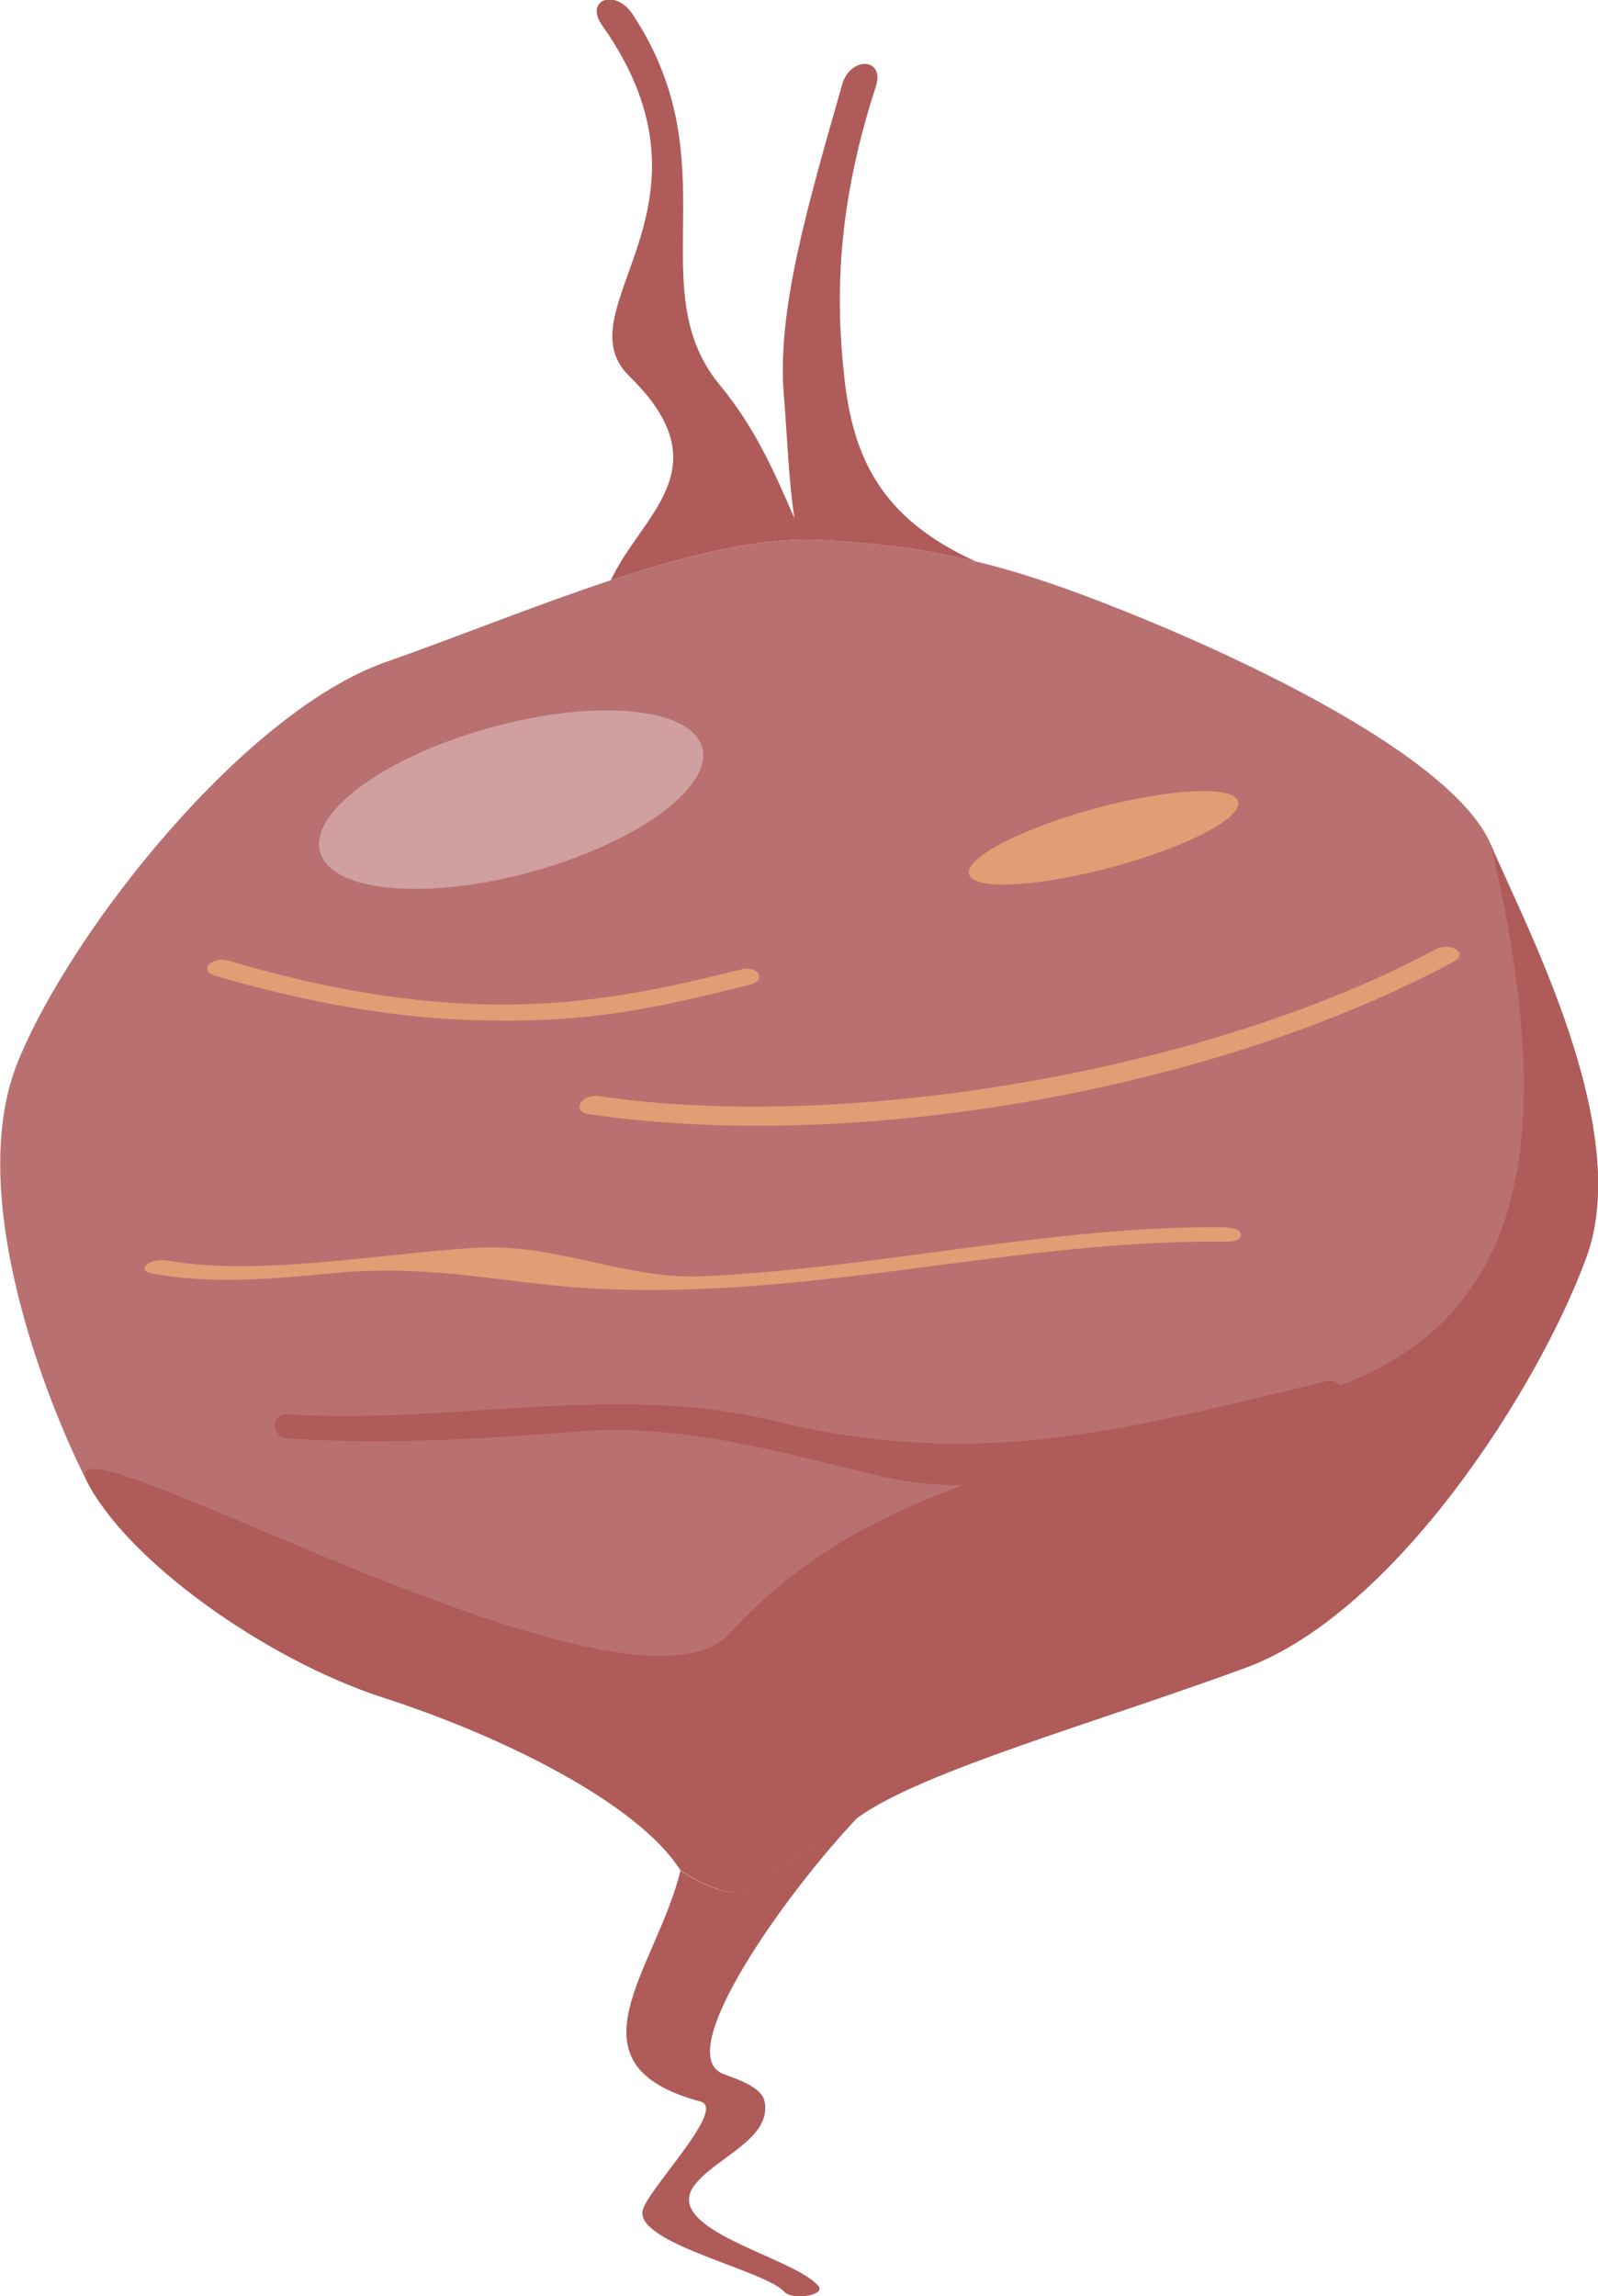 <?xml version="1.0" encoding="UTF-8"?><svg id="b" xmlns="http://www.w3.org/2000/svg" viewBox="0 0 36.47 52.39"><defs><style>.e{fill:#e09e75;}.f{fill:#af5b5a;}.g{fill:#b97070;}.h{fill:#d0a0a0;}</style></defs><g id="c"><g id="d"><path class="g" d="M15.53,42.67c-.98-1.54-4.09-3.07-6.79-3.94-2.7-.88-5.84-3.13-6.76-4.94-.92-1.81-2.8-6.55-1.57-9.57,1.23-3.02,5.19-8,8.41-9.12,1.6-.56,3.39-1.29,5.12-1.86,1.74-.58,3.42-.99,4.79-.92,1.33.07,2.42.22,3.54.49,1.2.29,2.43.73,4,1.38,3.02,1.26,6.99,3.28,7.76,5.09.77,1.82,3.26,6.47,2.17,9.41-1.08,2.95-4.35,8.1-7.79,9.36-3.44,1.26-7.35,2.35-8.82,3.4-1.47,1.05-2.22,1.28-2.59,1.62-.36.34-1.46-.4-1.46-.4Z"/><path class="f" d="M15.53,42.67c-.98-1.54-4.09-3.07-6.79-3.94-2.7-.88-5.84-3.13-6.76-4.94-.92-1.81,12.35,6.02,14.67,3.48,2.54-2.79,6.04-3.92,12.22-5.17,5.97-1.2,6.82-5.65,5.16-12.81.77,1.82,3.26,6.47,2.17,9.41-1.08,2.95-4.35,8.1-7.79,9.36-3.44,1.26-7.35,2.35-8.82,3.4-1.47,1.05-2.22,1.28-2.59,1.62-.36.34-1.46-.4-1.46-.4Z"/><path class="e" d="M4.9,22.26c1.86.54,3.89.97,6.06,1.02,2.49.06,3.93-.26,6.15-.81.4-.1.21-.45-.2-.35-1.78.44-3.33.78-5.29.8-2.29.02-4.46-.43-6.4-1-.38-.11-.7.22-.33.33h0Z"/><path class="f" d="M6.6,32.82c2.23.15,4.36.01,6.59-.16,2.42-.19,4.62.48,6.91,1.02,3.32.79,7.25-.89,10.35-1.62.42-.1.22-.64-.2-.54-4.52,1.08-7.86,2.06-12.63.89-3.57-.87-7.36.1-11.04-.14-.43-.03-.4.54.03.56h0Z"/><path class="e" d="M28,28c-3.91-.05-7.98.94-11.96,1.12-1.76.08-3.34-.76-5.18-.65-2.19.13-4.96.66-7.05.29-.4-.07-.73.23-.33.3,1.4.25,2.71.12,4.23-.02,2.24-.2,3.88.26,5.86.36,5.03.26,9.6-1.13,14.44-1.07.43,0,.41-.32-.02-.32h0Z"/><path class="e" d="M13.43,25.42c6.15.9,14.3-.55,19.75-3.48.35-.19-.08-.46-.42-.28-5.1,2.75-13.37,4.19-19.09,3.35-.4-.06-.64.35-.24.41h0Z"/><path class="f" d="M16.99,43.08c-.36.34-1.46-.4-1.46-.4-.55,2.26-2.72,4.42.46,5.27.62.17-1.3,2.09-1.33,2.52-.06.74,2.8,1.33,3.24,1.82.19.2.95.08.78-.13-.54-.66-3.58-1.27-2.84-2.29.46-.63,1.78-1.06,1.61-1.92-.06-.31-.53-.48-.94-.63-1.22-.45,1.49-4.21,3.08-5.87-1.47,1.05-2.22,1.28-2.59,1.62Z"/><path class="e" d="M28.25,18.28c.14.36-1.12,1.03-2.82,1.49-1.69.46-3.18.55-3.31.19-.14-.36,1.12-1.03,2.82-1.5,1.69-.46,3.18-.55,3.31-.19Z"/><path class="h" d="M16,16.98c.36.88-1.29,2.16-3.69,2.86-2.4.7-4.63.55-4.98-.33-.36-.88,1.29-2.16,3.69-2.86,2.39-.7,4.62-.55,4.98.33Z"/><path class="f" d="M14.38,8.6c2.12,2.09.26,3.13-.44,4.64,1.74-.58,3.42-.99,4.79-.92,1.33.07,2.42.22,3.54.49-2.19-.99-2.8-2.4-3-4.19-.2-1.79-.18-3.89.72-6.65.21-.65-.58-.7-.77-.04-.83,2.9-1.49,5.19-1.33,7.1.08.99.11,1.94.24,2.79-.42-.95-.85-2-1.69-3.02-1.85-2.22.25-5.07-2-8.47-.4-.61-1.12-.33-.69.26,2.93,4.15-.95,6.46.61,7.99Z"/></g></g></svg>